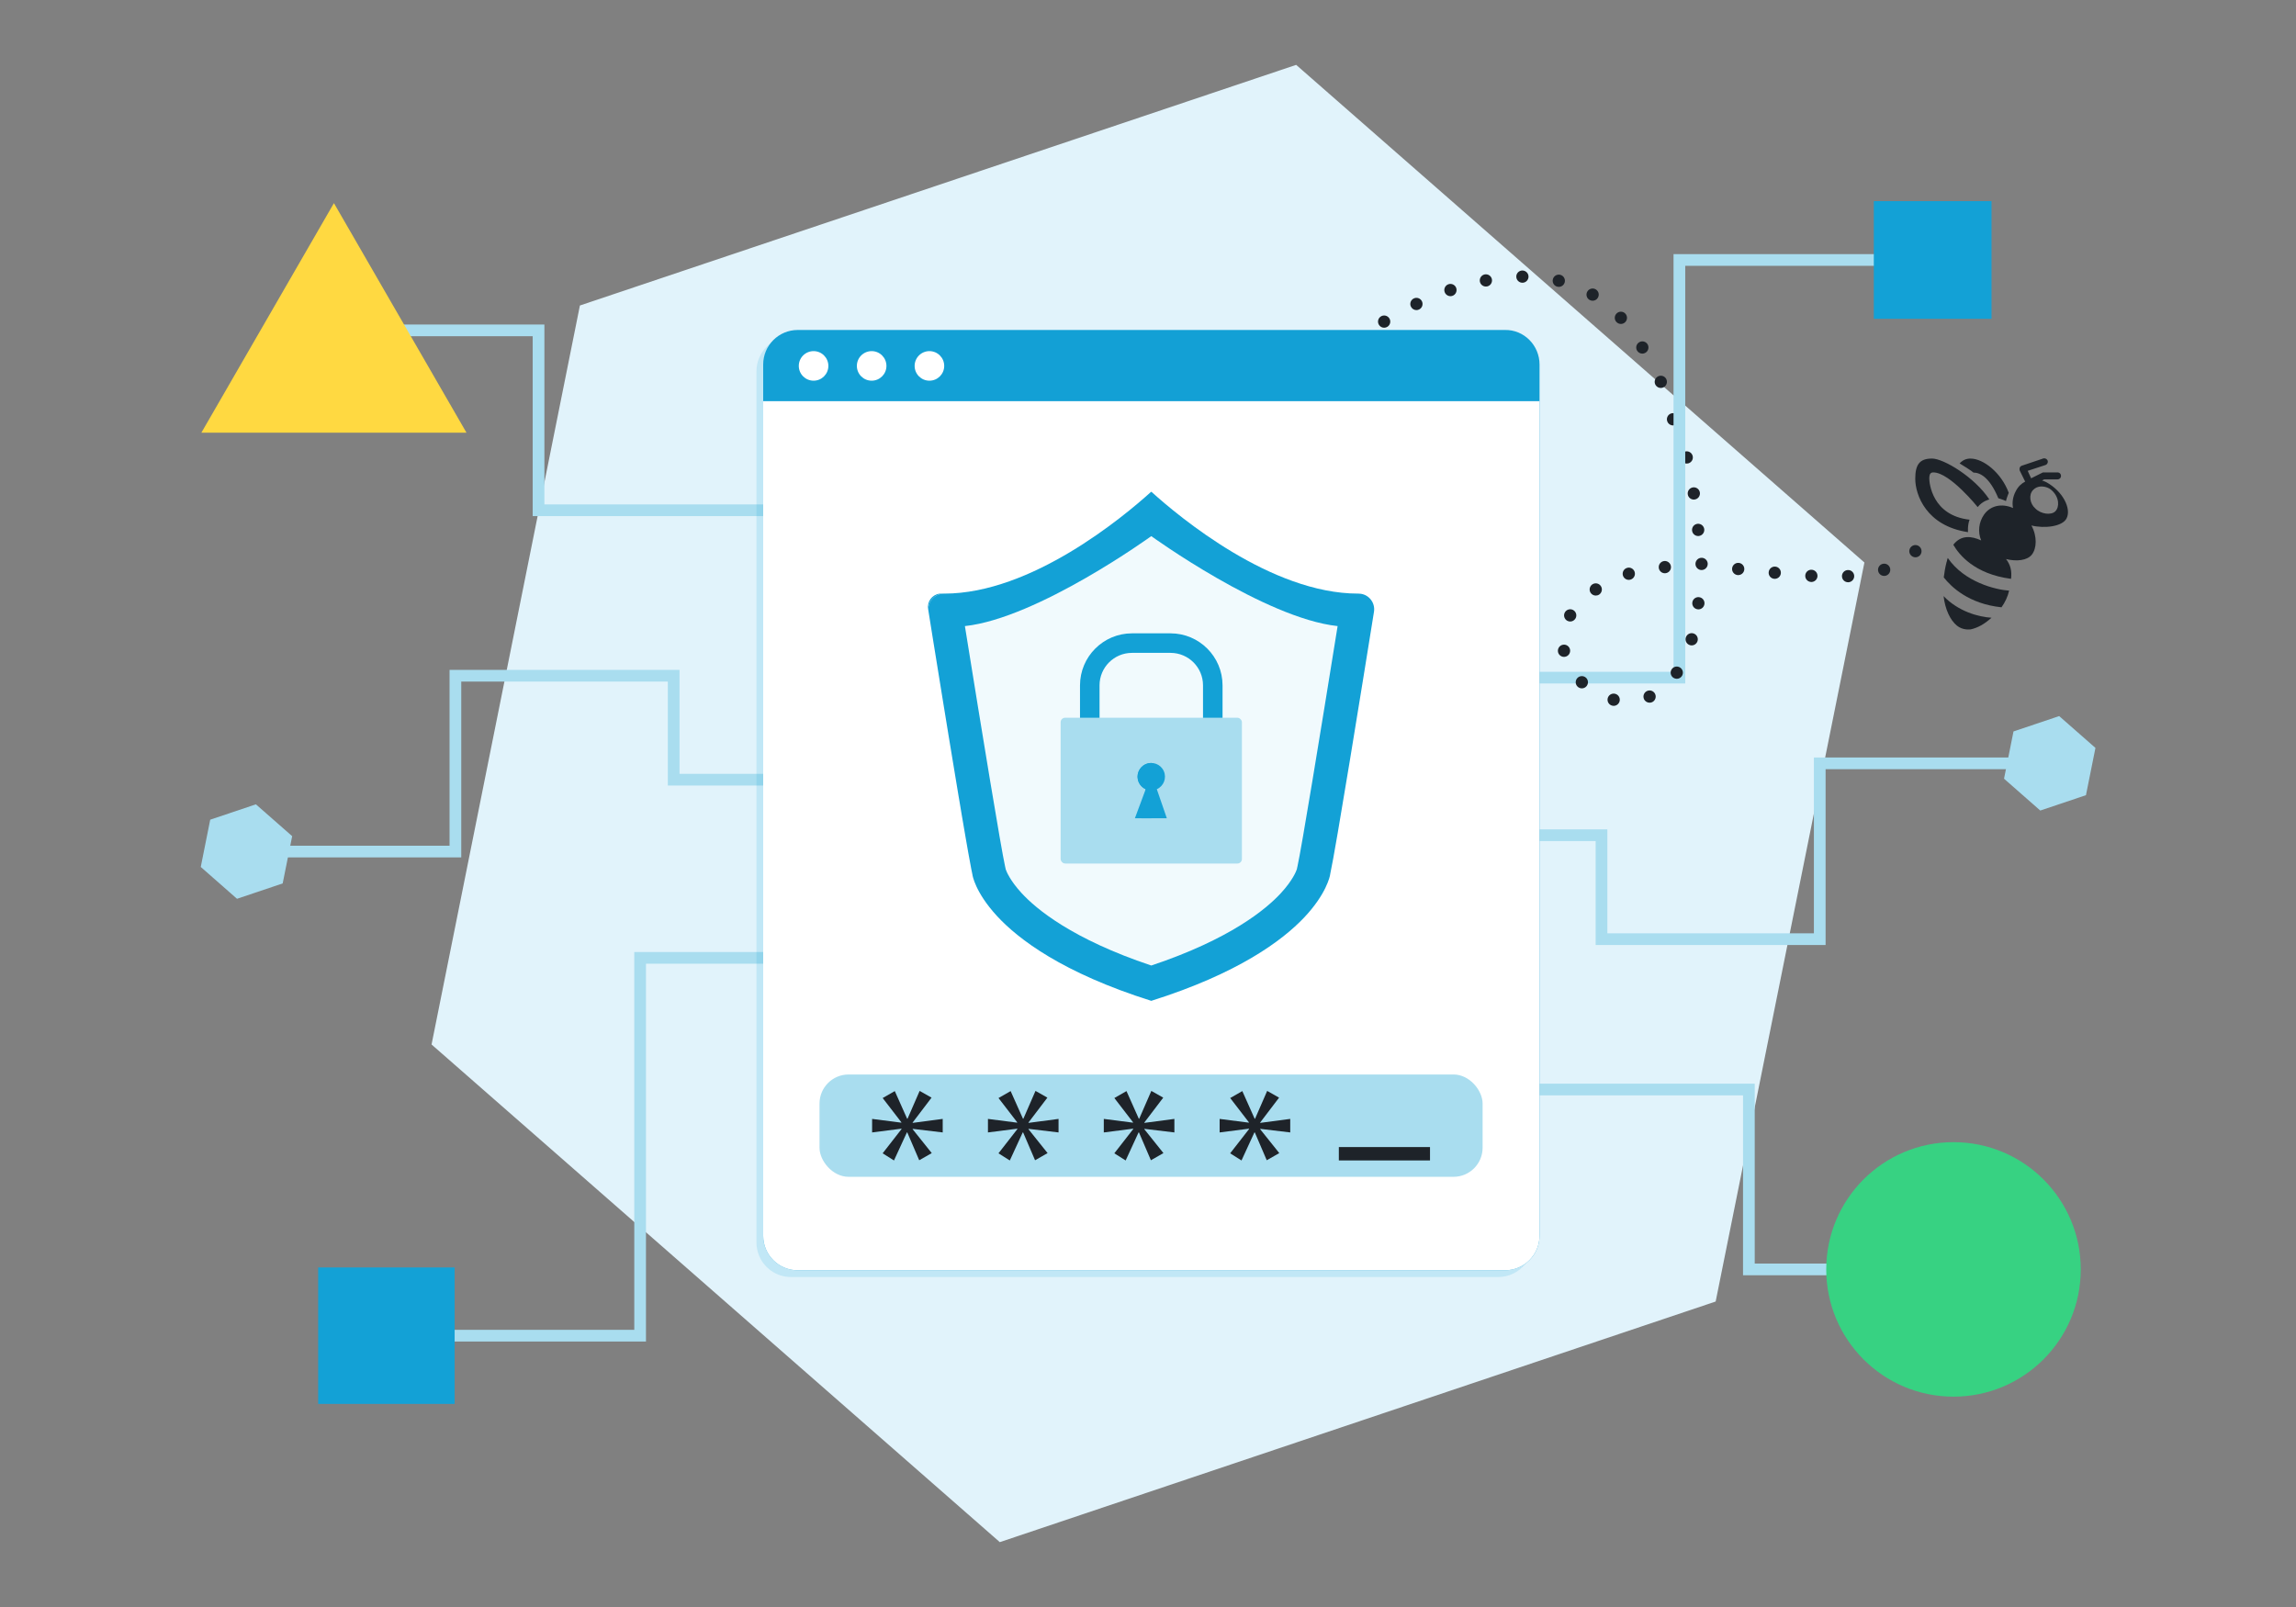 <?xml version="1.0" encoding="UTF-8"?>
<svg xmlns="http://www.w3.org/2000/svg" xmlns:xlink="http://www.w3.org/1999/xlink" id="Layer_1" data-name="Layer 1" width="750" height="525" version="1.1" viewBox="0 0 750 525">
  <rect x="0" y="0" width="750" height="525" fill="#808080" stroke="none"/>
  <defs>
    <style>
      .cls-1 {
        clip-path: url(#clippath);
      }

      .cls-2, .cls-3 {
        fill: none;
      }

      .cls-2, .cls-4, .cls-5, .cls-6, .cls-7, .cls-8, .cls-9, .cls-10, .cls-11, .cls-12, .cls-13 {
        stroke-width: 0px;
      }

      .cls-3 {
        stroke: #a9ddef;
        stroke-miterlimit: 10;
        stroke-width: 3.82px;
      }

      .cls-4 {
        fill: #1e2329;
      }

      .cls-5 {
        fill: #f1fafd;
      }

      .cls-6 {
        fill: #a9ddef;
      }

      .cls-7 {
        fill: #37d282;
      }

      .cls-8 {
        fill: #ffd941;
      }

      .cls-9 {
        opacity: .15;
      }

      .cls-9, .cls-10 {
        fill: #13a1d6;
      }

      .cls-11 {
        fill: #13a0d5;
      }

      .cls-12 {
        fill: #e1f3fb;
      }

      .cls-13 {
        fill: #fff;
      }
    </style>
    <clipPath id="clippath">
      <rect class="cls-2" x="303.11" y="160.67" width="145.77" height="166.3"></rect>
    </clipPath>
  </defs>
  <g id="hexa">
    <path class="cls-12" d="M189.44,99.8L423.4,21.19l185.62,162.58-48.59,241.43-233.84,78.61-185.62-162.58,48.46-241.43Z"></path>
  </g>
  <path id="Path_17478" data-name="Path 17478" class="cls-6" d="M672.64,233.94h0l-14.92,5.02-3.09,15.44,11.84,10.4,14.92-5.02,3.1-15.44-11.85-10.4Z"></path>
  <path id="Path_17478-2" data-name="Path 17478" class="cls-6" d="M83.59,262.77h0l-14.92,5.02-3.09,15.44,11.84,10.4,14.92-5.02,3.1-15.44-11.85-10.4Z"></path>
  <path class="cls-4" d="M549.04,149.92c-.26-1.08.39-2.16,1.47-2.42h0c1.07-.26,2.15.4,2.41,1.47h0c.27,1.07-.39,2.15-1.46,2.42h0c-.16.04-.32.05-.48.05h0c-.9,0-1.72-.61-1.94-1.52Z"></path>
  <path class="cls-4" d="M544.63,137.67c-.39-1.03.14-2.18,1.17-2.57h0c1.04-.38,2.19.15,2.58,1.18h0c.38,1.03-.15,2.19-1.18,2.57h0c-.23.09-.47.13-.7.13h0c-.81,0-1.57-.5-1.87-1.31Z"></path>
  <polyline class="cls-3" points="484.99 221.38 548.58 221.38 548.58 84.93 630.68 84.93"></polyline>
  <polyline class="cls-3" points="478.99 272.86 523.14 272.86 523.14 306.82 594.43 306.82 594.43 249.38 663.56 249.38"></polyline>
  <polyline class="cls-3" points="499.38 355.94 571.28 355.94 571.28 414.71 638.12 414.71"></polyline>
  <polyline class="cls-3" points="272.69 312.93 209.1 312.93 209.1 436.36 127.01 436.36"></polyline>
  <polyline class="cls-3" points="264.2 254.72 220.06 254.72 220.06 220.76 148.76 220.76 148.76 278.2 79.63 278.2"></polyline>
  <polyline class="cls-3" points="263.85 166.7 175.92 166.7 175.92 107.93 109.08 107.93"></polyline>
  <g>
    <path class="cls-9" d="M489.4,110h-231c-6.25,0-11.3,5.05-11.3,11.3v284.6h0c0,1.95.49,3.79,1.36,5.39,1.91,3.52,5.64,5.91,9.94,5.91h231c3.52,0,6.65-1.6,8.72-4.11,1.61-1.95,2.58-4.46,2.58-7.19h0V121.3c0-6.25-5.05-11.41-11.3-11.3Z"></path>
    <g>
      <path class="cls-11" d="M502.9,119.1v284.6c0,6.25-5.05,11.3-11.3,11.3h-231c-6.25,0-11.3-5.05-11.3-11.3V119.1c0-6.25,5.05-11.3,11.3-11.3h231c6.25-.11,11.3,5.05,11.3,11.3Z"></path>
      <path class="cls-13" d="M502.9,131.06v272.64c0,6.25-5.05,11.3-11.3,11.3h-231c-6.25,0-11.3-5.05-11.3-11.3V131.06h253.6Z"></path>
      <circle class="cls-13" cx="265.76" cy="119.54" r="4.83"></circle>
      <circle class="cls-13" cx="284.73" cy="119.54" r="4.83"></circle>
      <circle class="cls-13" cx="303.6" cy="119.54" r="4.83"></circle>
    </g>
  </g>
  <g>
    <g id="Group_1918" data-name="Group 1918">
      <g class="cls-1">
        <g id="Group_1917" data-name="Group 1917">
          <path class="cls-10" d="M448.82,199.85c-3.83,23.88-12.49,77.56-14.28,85.61l-.05.22v.12c-.08.43-1.2,6.28-8.55,14.02-7.09,7.46-21.48,18.2-49.87,27.15-28.98-9.14-43.43-20.13-50.46-27.78-7.12-7.76-7.95-13.32-7.95-13.37l-.02-.18-.04-.18c-.08-.38-.18-.85-.3-1.42-.26-1.33-.6-3.17-1-5.41,0-.04-.01-.08-.02-.12-.28-1.57-.59-3.33-.92-5.26-.08-.48-.17-.96-.25-1.46-.13-.74-.26-1.49-.39-2.27-.02-.1-.03-.2-.05-.31-.13-.77-.27-1.55-.41-2.36-.25-1.51-.51-3.07-.78-4.69-.14-.83-.28-1.67-.43-2.53-.83-5.02-1.73-10.45-2.64-15.98-.18-1.1-.36-2.22-.55-3.33-.41-2.52-.82-5.05-1.23-7.57-.13-.81-.26-1.62-.4-2.43-.98-6.07-1.94-11.99-2.81-17.38-.21-1.34-.42-2.64-.63-3.9-.54-3.38-1.04-6.48-1.47-9.19-.05-.27-.07-.55-.07-.83.03-2.83,2.32-5.09,5.13-5.09h.1c28.46,0,58.48-25.06,67.54-33.26l.05.05.05-.05c9.06,8.2,39.08,33.26,67.53,33.26h.07c.28,0,.56.02.83.06,2.8.44,4.71,3.07,4.27,5.86Z"></path>
          <path class="cls-10" d="M316.3,278.63c.4,2.24.74,4.08,1,5.41-.27-1.33-.61-3.17-1-5.41Z"></path>
          <path class="cls-10" d="M317.66,285.82l-.03-.18-.04-.18c-.08-.38-.18-.85-.29-1.42.12.57.22,1.04.3,1.42l.04.18.02.18Z"></path>
          <path class="cls-10" d="M304.79,209.04c.21,1.26.42,2.56.63,3.9-.22-1.34-.43-2.64-.63-3.9Z"></path>
          <path class="cls-10" d="M303.25,199.02c0,.28.02.56.07.83-.05-.31-.1-.61-.15-.91-.37-2.37,1.25-4.6,3.62-4.97.26-.04.52-.06.79-.05.27,0,.53.01.8.01-2.81,0-5.1,2.26-5.13,5.09Z"></path>
          <path class="cls-5" d="M436.94,204.54c-5.79,36.01-11.77,72.46-13.12,78.54l-.17.73v.11c-.26.77-1.43,3.72-5.22,7.84-4.79,5.22-16.56,15.05-42.36,23.67-25.8-8.62-37.58-18.45-42.37-23.67-3.79-4.12-4.95-7.07-5.21-7.84v-.11s-.17-.73-.17-.73c-1.35-6.08-7.34-42.53-13.13-78.54,23.82-2.56,60.88-29.39,60.88-29.39,0,0,37.06,26.83,60.87,29.39Z"></path>
          <path id="Path_7174" data-name="Path 7174" class="cls-10" d="M382.37,253.47h-12.6c-9.37-.01-16.97-7.61-16.98-16.98v-12.6c.01-9.37,7.61-16.97,16.98-16.98h12.6c9.37.01,16.97,7.61,16.98,16.98v12.6c-.01,9.37-7.61,16.97-16.98,16.98M369.77,213.29c-5.85,0-10.59,4.75-10.6,10.6v12.6c0,5.85,4.75,10.59,10.6,10.6h12.6c5.85,0,10.59-4.75,10.6-10.6v-12.6c0-5.85-4.75-10.59-10.6-10.6h-12.6Z"></path>
          <rect id="Rectangle_1171" data-name="Rectangle 1171" class="cls-6" x="346.46" y="234.48" width="59.22" height="47.63" rx="1.48" ry="1.48"></rect>
          <path id="Path_7175" data-name="Path 7175" class="cls-10" d="M374.25,257.83l-1.4,9.49h8.3l-3.27-9.49c2.26-1,3.28-3.65,2.28-5.91-1-2.26-3.65-3.28-5.91-2.28s-3.28,3.65-2.28,5.91c.45,1.02,1.26,1.83,2.28,2.28"></path>
          <path id="Path_7176" data-name="Path 7176" class="cls-10" d="M371.59,253.74c0,1.77,1.04,3.37,2.66,4.09l-3.53,9.49h5.35v-18.06c-2.47,0-4.48,2-4.48,4.48"></path>
        </g>
      </g>
    </g>
    <rect class="cls-6" x="267.7" y="351.03" width="216.6" height="33.43" rx="9.5" ry="9.5"></rect>
    <g>
      <path class="cls-4" d="M304.3,358.59l-6.17,8.12v.13l9.81-1.3v4.42l-9.81-1.17v.13l6.23,7.79-4.09,2.34-3.9-9.09h-.13l-4.22,9.16-3.7-2.34,6.17-7.92v-.13l-9.61,1.23v-4.42l9.55,1.23v-.13l-6.1-7.92,3.96-2.27,4.03,9.03h.13l3.96-9.09,3.9,2.21Z"></path>
      <path class="cls-4" d="M342.14,358.59l-6.17,8.12v.13l9.81-1.3v4.42l-9.81-1.17v.13l6.23,7.79-4.09,2.34-3.9-9.09h-.13l-4.22,9.16-3.7-2.34,6.17-7.92v-.13l-9.61,1.23v-4.42l9.55,1.23v-.13l-6.1-7.92,3.96-2.27,4.03,9.03h.13l3.96-9.09,3.9,2.21Z"></path>
      <path class="cls-4" d="M379.98,358.59l-6.17,8.12v.13l9.81-1.3v4.42l-9.81-1.17v.13l6.23,7.79-4.09,2.34-3.9-9.09h-.13l-4.22,9.16-3.7-2.34,6.17-7.92v-.13l-9.61,1.23v-4.42l9.55,1.23v-.13l-6.1-7.92,3.96-2.27,4.03,9.03h.13l3.96-9.09,3.9,2.21Z"></path>
      <path class="cls-4" d="M417.82,358.59l-6.17,8.12v.13l9.81-1.3v4.42l-9.81-1.17v.13l6.23,7.79-4.09,2.34-3.9-9.09h-.13l-4.22,9.16-3.7-2.34,6.17-7.92v-.13l-9.61,1.23v-4.42l9.55,1.23v-.13l-6.1-7.92,3.96-2.27,4.03,9.03h.13l3.96-9.09,3.9,2.21Z"></path>
      <rect class="cls-4" x="437.34" y="374.74" width="29.78" height="4.37"></rect>
    </g>
  </g>
  <circle class="cls-7" cx="638.12" cy="414.71" r="41.57"></circle>
  <polygon class="cls-8" points="109.08 66.36 65.78 141.36 152.38 141.36 109.08 66.36"></polygon>
  <rect class="cls-10" x="612.09" y="65.71" width="38.45" height="38.45"></rect>
  <rect class="cls-10" x="103.93" y="414.07" width="44.58" height="44.58"></rect>
  <path class="cls-4" d="M526.65,230.54c-1.07-.25-1.74-1.32-1.49-2.4h0c.25-1.07,1.33-1.74,2.4-1.49h0c1.08.25,1.75,1.32,1.5,2.4h0c-.22.92-1.04,1.55-1.95,1.55h0c-.15,0-.3-.02-.46-.06ZM537.02,228.39c-.45-1.01,0-2.2,1.01-2.65h0c1.01-.45,2.19,0,2.64,1.01h0c.45,1.01,0,2.19-1.01,2.65h0c-.26.11-.54.17-.81.17h0c-.77,0-1.5-.44-1.83-1.18ZM515.33,224.32c-.8-.76-.82-2.03-.05-2.83h0c.76-.79,2.03-.81,2.83-.05h0c.79.77.81,2.03.05,2.83h0c-.39.41-.92.61-1.44.61h0c-.5,0-1-.18-1.39-.56ZM546.61,221.42c-.91-.62-1.16-1.86-.54-2.78h0c.62-.92,1.86-1.16,2.77-.54h0c.92.61,1.16,1.86.55,2.77h0c-.39.58-1.02.89-1.66.89h0c-.39,0-.77-.11-1.12-.34ZM508.93,212.99h0c-.21-1.09.5-2.14,1.58-2.35h0c1.08-.22,2.13.49,2.35,1.57h0c.21,1.09-.49,2.14-1.58,2.35h0c-.13.03-.26.04-.39.04h0c-.93,0-1.77-.66-1.96-1.61ZM552.04,210.77c-1.06-.3-1.67-1.41-1.37-2.47h0c.31-1.06,1.41-1.68,2.48-1.37h0c1.06.3,1.67,1.41,1.37,2.47h0c-.26.88-1.06,1.45-1.92,1.45h0c-.19,0-.37-.02-.56-.08ZM511.91,202.78c-.95-.56-1.28-1.78-.73-2.74h0c.56-.95,1.78-1.28,2.73-.73h0c.96.56,1.29,1.78.73,2.74h0c-.37.64-1.04,1-1.73,1h0c-.34,0-.68-.09-1-.27ZM554.58,199.06c-1.1-.11-1.9-1.09-1.78-2.19h0c.11-1.1,1.09-1.9,2.19-1.78h0c1.1.11,1.9,1.09,1.78,2.19h0c-.1,1.03-.97,1.8-1.98,1.8h0c-.07,0-.14-.01-.21-.02ZM519.6,193.69c-.61-.92-.37-2.16.55-2.78h0c.91-.61,2.16-.37,2.77.55h0c.62.92.37,2.16-.54,2.78h0c-.35.23-.73.33-1.12.33h0c-.64,0-1.27-.31-1.66-.88ZM601.69,188.34c-.07-1.1.77-2.05,1.88-2.11h0c1.1-.07,2.05.77,2.11,1.87h0c.07,1.11-.77,2.05-1.87,2.12h-.12c-1.06,0-1.94-.81-2-1.88ZM591.57,190.12h0c-1.1-.06-1.94-1.01-1.87-2.11h0c.06-1.11,1.01-1.95,2.11-1.88h0c1.1.07,1.94,1.01,1.88,2.11h0c-.06,1.07-.95,1.89-2,1.89h0s-.08,0-.12,0ZM530.14,188.03c-.32-1.06.27-2.18,1.33-2.5h0c1.06-.33,2.17.27,2.5,1.32h0c.32,1.06-.27,2.18-1.33,2.5h0c-.2.06-.39.09-.59.09h0c-.85,0-1.64-.55-1.91-1.41ZM579.53,189.09c-1.1-.11-1.9-1.09-1.78-2.19h0c.11-1.1,1.09-1.9,2.19-1.79h0c1.1.11,1.9,1.1,1.78,2.2h0c-.1,1.03-.97,1.79-1.98,1.79h0c-.07,0-.14,0-.21-.01ZM613.57,186.78c-.35-1.05.22-2.18,1.27-2.53h0c1.05-.35,2.18.22,2.53,1.27h0c.34,1.05-.22,2.18-1.27,2.53h0c-.21.07-.42.1-.63.1h0c-.84,0-1.62-.53-1.9-1.37ZM567.61,187.88c-1.1-.11-1.91-1.08-1.81-2.18h0c.11-1.1,1.08-1.91,2.18-1.81h0c1.1.11,1.91,1.08,1.8,2.18h0c-.09,1.04-.96,1.81-1.98,1.81h-.19ZM541.84,185.45c-.09-1.11.72-2.07,1.82-2.17h0c1.11-.09,2.07.73,2.17,1.83h0c.09,1.1-.73,2.07-1.83,2.16h0s-.11.01-.17.01h0c-1.03,0-1.9-.79-1.99-1.83ZM624.26,181.47c-.78-.78-.77-2.05.02-2.83h0c.78-.77,2.05-.77,2.82.02h0c.78.78.77,2.05,0,2.83h0c-.39.38-.9.58-1.41.58h0c-.51,0-1.03-.2-1.42-.6ZM552.72,173.29h0c-.09-1.1.72-2.07,1.82-2.17h0c1.1-.09,2.07.72,2.17,1.82h0c.09,1.11-.72,2.07-1.82,2.17h0c-.06,0-.12.01-.18.01h0c-1.02,0-1.9-.79-1.99-1.83ZM553.84,184.4h0c-.09-1.1.72-2.07,1.82-2.17h0c1.1-.09,2.07.72,2.17,1.82h0c.09,1.11-.72,2.07-1.82,2.17h0c-.06,0-.12.01-.18.01h0c-1.02,0-1.9-.79-1.99-1.83ZM551.32,161.51c-.17-1.09.58-2.11,1.67-2.28h0c1.09-.17,2.11.58,2.28,1.67h0c.17,1.09-.58,2.12-1.67,2.28h0c-.1.02-.21.03-.31.03h0c-.97,0-1.82-.71-1.97-1.7ZM534.74,114.52c-.54-.96-.21-2.18.75-2.73h0c.96-.55,2.18-.22,2.73.74h0c.54.96.21,2.18-.75,2.73h0c-.31.18-.65.27-.99.27h0c-.69,0-1.37-.37-1.74-1.01ZM540.77,125.74c-.54-.96-.21-2.18.75-2.73h0c.96-.55,2.18-.22,2.73.74h0c.54.96.21,2.18-.75,2.73h0c-.31.18-.65.27-.99.27h0c-.69,0-1.37-.37-1.74-1.01ZM450.47,106.17c-.61-.92-.36-2.16.57-2.77h0c.92-.61,2.16-.35,2.77.57h0c.61.92.35,2.16-.57,2.77h0c-.34.22-.72.33-1.1.33h0c-.65,0-1.29-.32-1.67-.9ZM528,105.18c-.75-.81-.69-2.07.12-2.82h0c.81-.75,2.08-.7,2.82.11h0c.75.82.7,2.08-.11,2.83h0c-.39.36-.87.53-1.35.53h0c-.54,0-1.08-.22-1.48-.65ZM460.88,100.16c-.48-.99-.05-2.19.95-2.66h0c.99-.48,2.19-.05,2.66.95h0c.47.99.05,2.19-.95,2.66h0c-.27.13-.57.2-.85.2h0c-.75,0-1.47-.43-1.81-1.15ZM519.21,97.97c-.95-.57-1.26-1.8-.69-2.74h0c.57-.95,1.8-1.26,2.75-.69h0c.95.57,1.25,1.8.68,2.74h0c-.37.63-1.03.97-1.71.97h0c-.35,0-.71-.09-1.03-.28ZM471.9,95.4c-.36-1.04.2-2.18,1.24-2.54h0c1.05-.36,2.19.2,2.55,1.24h0c.35,1.05-.2,2.19-1.24,2.55h0c-.22.07-.44.11-.65.11h0c-.84-.01-1.61-.53-1.9-1.36ZM508.7,93.66c-1.07-.26-1.72-1.35-1.45-2.42h0c.26-1.07,1.34-1.73,2.42-1.46h0c1.07.26,1.72,1.35,1.46,2.42h0c-.23.91-1.04,1.52-1.94,1.52h0c-.16,0-.32-.02-.49-.06ZM483.41,92c-.21-1.09.5-2.14,1.58-2.35h0c1.09-.21,2.14.5,2.35,1.58h0c.21,1.09-.5,2.14-1.58,2.35h0c-.13.02-.26.03-.39.03h0c-.94,0-1.77-.66-1.96-1.61ZM495.3,90.39c-.01-1.11.88-2.01,1.98-2.02h0c1.11,0,2.01.89,2.02,1.99h0c0,1.11-.89,2.01-1.99,2.01h0c-1.1,0-2-.88-2-1.98Z"></path>
  <path class="cls-4" d="M667.57,149.76c-.1,0-.2.05-.3.05l-.05.05-6.81,2.29c-.3.1-.56.36-.66.66-.1.3-.1.61,0,.91l1.78,3.61c-1.27.66-2.34,1.68-3.05,3.1-.97,1.78-1.27,3.76-.91,5.54-3.71-1.63-7.42-.81-9.5,2.19-1.68,2.44-2.08,5.59-.91,8.39-3.2-1.47-6.61-1.83-9.1,1.42,1.83,3.15,6.81,9.56,18.86,11.13.3-2.54-.15-4.52-1.63-6.46,3.46.86,6.96.46,8.44-1.47,1.58-2.03,1.78-5.9-.15-9.5,4.27,1.07,10.17.36,11.49-2.34,1.58-3.15-1.17-8.79-6.61-11.79-.46-.25-.97-.41-1.42-.56l.71-.36h4.32c.41,0,.81-.2,1.02-.56.2-.36.2-.81,0-1.17s-.61-.56-1.02-.56h-4.73c-.1.05-.2.1-.3.15l-3.56,1.78-1.12-2.44,5.59-1.83c.61-.1,1.07-.66.97-1.32-.1-.61-.71-1.02-1.32-.91h0ZM631.07,149.81c-4.07,0-5.44,2.03-5.44,6.61,0,5.24,3.61,15.4,17.23,17.43,0,0-.2-2.24.51-4.07-12.25-1.37-13.16-12.05-13.16-13.42,0-1.58.46-2.03,1.32-2.03,5.39,0,14.49,11.33,14.49,11.33,1.58-2.03,3.81-2.49,3.81-2.49-4.73-7.22-14.89-13.37-18.76-13.37h0ZM643.73,149.81c-1.37,0-2.49.41-3.61,1.58,1.12.66,4.07,2.54,4.52,3,2.03,0,5.18,1.32,8.13,8.39,0,0,1.58.46,2.49.91.25-1.12.91-2.69.91-2.69-2.44-6.61-8.34-11.18-12.45-11.18h0ZM666.35,158.96c1.37-.15,2.9.3,3.91,1.27,2.49,2.29,2.49,5.44,1.12,6.81-1.37,1.37-4.73.91-6.51-.91-1.83-1.58-2.29-4.52-.71-6.1.61-.61,1.37-.97,2.19-1.07h0ZM636.26,182.29c-.25.46-.2.91-.41,1.37-.46,1.83-.71,3.35-.91,4.98,2.49,3.15,8.18,8.64,18.86,9.76,1.12-1.58,2.03-3.41,2.49-5.44-4.37-.3-14.59-2.74-20.03-10.67h0ZM634.88,194.74c.51,4.32,2.13,7.83,4.37,9.66,1.93,1.58,4.32,1.22,4.32,1.22h.15c2.29-.51,4.47-1.68,6.81-3.81-4.27-.25-10.88-2.08-15.65-7.07h0Z"></path>
</svg>
